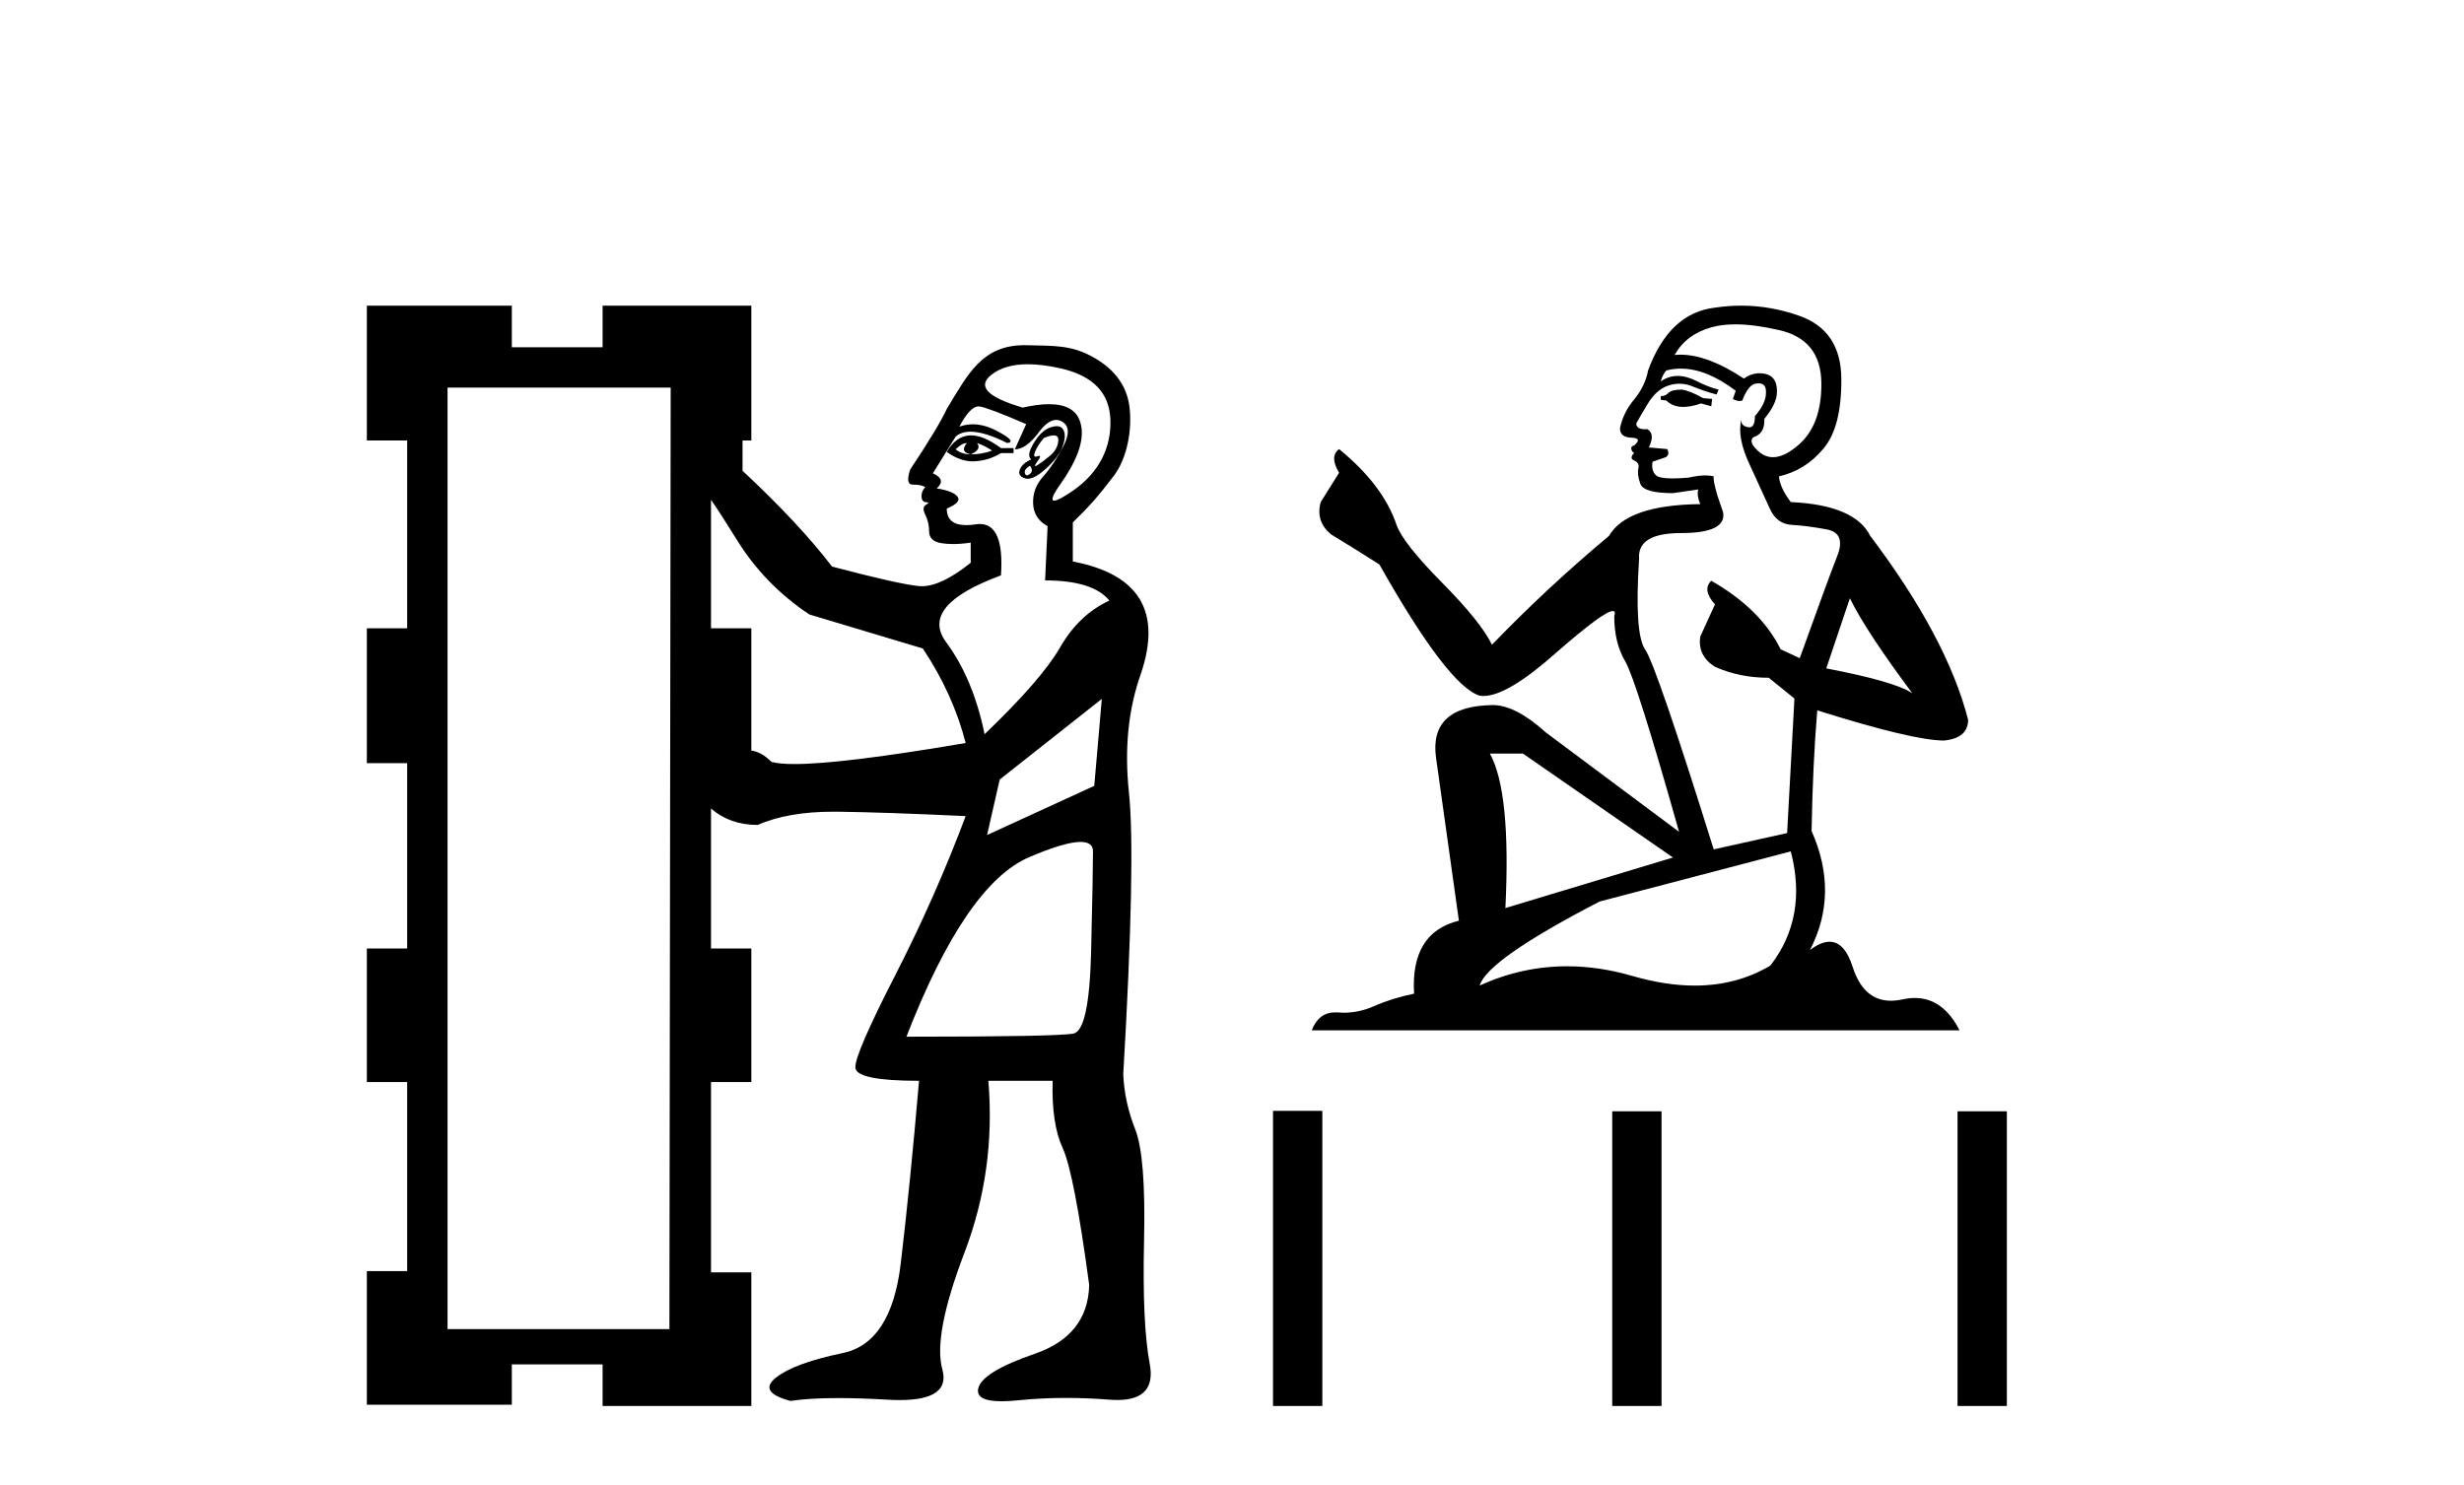 <?xml version='1.0' encoding='UTF-8' standalone='yes'?><svg xmlns='http://www.w3.org/2000/svg' xmlns:xlink='http://www.w3.org/1999/xlink' width='68.0' height='41.0' ><path d='M 26.685 12.229 C 26.546 12.391 26.58 12.496 26.789 12.542 C 26.627 12.542 26.488 12.496 26.372 12.403 C 26.488 12.287 26.592 12.229 26.685 12.229 ZM 26.963 12.229 C 27.102 12.275 27.241 12.345 27.38 12.438 C 27.195 12.507 26.998 12.542 26.789 12.542 C 26.998 12.449 27.056 12.345 26.963 12.229 ZM 26.799 12.017 C 26.778 12.017 26.757 12.018 26.737 12.02 C 26.493 12.043 26.29 12.194 26.128 12.473 C 26.368 12.647 26.608 12.735 26.848 12.735 C 26.863 12.735 26.878 12.734 26.893 12.733 C 27.149 12.722 27.392 12.647 27.624 12.507 L 27.972 12.507 L 27.972 12.368 L 27.624 12.368 C 27.305 12.134 27.03 12.017 26.799 12.017 ZM 29.079 12.017 C 29.171 12.017 29.214 12.065 29.207 12.159 C 29.195 12.322 29.12 12.461 28.981 12.577 C 28.842 12.693 28.726 12.78 28.633 12.838 C 28.604 12.856 28.584 12.865 28.573 12.865 C 28.549 12.865 28.569 12.821 28.633 12.733 C 28.706 12.633 28.721 12.583 28.68 12.583 C 28.668 12.583 28.653 12.587 28.633 12.594 C 28.612 12.602 28.594 12.606 28.58 12.606 C 28.533 12.606 28.528 12.562 28.563 12.473 C 28.61 12.357 28.691 12.229 28.807 12.09 C 28.923 12.042 29.014 12.017 29.079 12.017 ZM 28.424 12.855 C 28.494 12.948 28.494 13.023 28.424 13.081 C 28.393 13.108 28.366 13.121 28.344 13.121 C 28.317 13.121 28.298 13.102 28.285 13.064 C 28.262 12.994 28.308 12.925 28.424 12.855 ZM 29.162 11.763 C 29.115 11.763 29.06 11.773 28.998 11.794 C 28.824 11.852 28.668 11.997 28.529 12.229 C 28.389 12.461 28.366 12.612 28.459 12.681 C 28.297 12.751 28.192 12.844 28.146 12.96 C 28.1 13.076 28.146 13.157 28.285 13.203 C 28.309 13.211 28.335 13.215 28.362 13.215 C 28.492 13.215 28.658 13.124 28.859 12.942 C 29.103 12.722 29.259 12.513 29.329 12.316 C 29.398 12.119 29.404 11.968 29.346 11.864 C 29.309 11.797 29.248 11.763 29.162 11.763 ZM 28.366 10.054 C 28.636 10.054 28.941 10.093 29.283 10.171 C 30.161 10.373 30.615 10.841 30.644 11.575 C 30.673 12.309 30.365 13.034 29.585 13.562 C 29.327 13.737 29.167 13.819 29.094 13.819 C 28.99 13.819 29.057 13.657 29.261 13.368 C 29.773 12.643 29.96 12.065 29.801 11.618 C 29.692 11.311 29.409 11.157 28.951 11.157 C 28.745 11.157 28.502 11.188 28.225 11.251 C 27.245 10.963 26.958 10.661 27.361 10.344 C 27.607 10.15 27.942 10.054 28.366 10.054 ZM 27.005 11.218 C 27.014 11.218 27.024 11.219 27.033 11.22 C 27.195 11.243 27.624 11.406 28.32 11.707 L 28.007 12.403 C 28.215 12.403 28.436 12.246 28.668 11.933 C 28.837 11.705 28.997 11.591 29.148 11.591 C 29.204 11.591 29.258 11.606 29.311 11.638 C 29.509 11.754 29.52 11.98 29.346 12.316 C 29.172 12.652 28.987 12.931 28.79 13.151 C 28.592 13.371 28.5 13.621 28.511 13.899 C 28.523 14.177 28.656 14.386 28.911 14.525 L 28.842 16.021 C 29.723 16.021 30.315 16.207 30.616 16.578 C 30.059 16.833 29.607 17.262 29.259 17.865 C 28.911 18.468 28.215 19.268 27.172 20.266 C 26.963 19.245 26.609 18.399 26.111 17.726 C 25.612 17.053 26.116 16.439 27.624 15.882 C 27.688 14.937 27.494 14.464 27.041 14.464 C 27.005 14.464 26.968 14.467 26.928 14.473 C 26.832 14.488 26.745 14.495 26.667 14.495 C 26.308 14.495 26.128 14.343 26.128 14.038 C 26.406 13.922 26.505 13.812 26.424 13.708 C 26.343 13.603 26.151 13.528 25.85 13.482 C 26.035 13.319 26 13.18 25.745 13.064 L 26.372 12.055 C 26.474 11.962 26.611 11.916 26.783 11.916 C 27.042 11.916 27.38 12.02 27.798 12.229 C 27.984 12.206 27.891 12.096 27.52 11.899 C 27.286 11.774 27.062 11.712 26.846 11.712 C 26.72 11.712 26.596 11.734 26.476 11.777 C 26.673 11.404 26.85 11.218 27.005 11.218 ZM 19.622 13.795 C 19.784 14.027 20.016 14.386 20.318 14.873 C 20.828 15.708 21.501 16.404 22.336 16.961 L 25.467 17.9 C 26.024 18.735 26.418 19.605 26.65 20.509 C 24.38 20.896 22.804 21.09 21.923 21.09 C 21.642 21.09 21.432 21.07 21.292 21.031 C 21.107 20.846 20.921 20.741 20.735 20.718 L 20.735 17.343 L 19.622 17.343 L 19.622 13.795 ZM 30.407 19.292 L 30.199 21.692 L 27.241 23.049 L 27.589 21.518 L 30.407 19.292 ZM 29.821 23.24 C 30.05 23.24 30.164 23.327 30.164 23.501 C 30.164 23.896 30.146 24.818 30.112 26.267 C 30.077 27.717 29.914 28.471 29.625 28.529 C 29.335 28.587 27.798 28.616 25.015 28.616 C 26.105 25.809 27.236 24.157 28.407 23.658 C 29.061 23.379 29.532 23.24 29.821 23.24 ZM 18.509 10.698 L 18.474 36.687 L 12.351 36.687 L 12.351 10.698 ZM 10.124 8.437 L 10.124 12.159 L 11.237 12.159 L 11.237 17.343 L 10.124 17.343 L 10.124 21.066 L 11.237 21.066 L 11.237 26.18 L 10.124 26.18 L 10.124 29.868 L 11.237 29.868 L 11.237 35.087 L 10.124 35.087 L 10.124 38.775 L 14.125 38.775 L 14.125 37.661 L 16.63 37.661 L 16.63 38.809 L 20.735 38.809 L 20.735 35.121 L 19.622 35.121 L 19.622 29.868 L 20.735 29.868 L 20.735 26.18 L 19.622 26.18 L 19.622 22.318 C 19.97 22.62 20.399 22.771 20.909 22.771 C 21.464 22.527 22.162 22.405 23.003 22.405 C 23.041 22.405 23.08 22.405 23.119 22.405 C 24.012 22.417 25.189 22.458 26.65 22.527 C 26.093 24.012 25.444 25.479 24.702 26.928 C 23.959 28.378 23.594 29.224 23.606 29.468 C 23.617 29.711 24.203 29.833 25.363 29.833 C 25.2 31.735 25.032 33.417 24.858 34.878 C 24.684 36.339 24.151 37.163 23.258 37.348 C 22.365 37.534 21.75 37.76 21.414 38.027 C 21.078 38.293 21.211 38.508 21.814 38.67 C 22.159 38.617 22.598 38.591 23.132 38.591 C 23.532 38.591 23.986 38.606 24.493 38.635 C 24.611 38.642 24.723 38.646 24.827 38.646 C 25.77 38.646 26.163 38.364 26.006 37.8 C 25.832 37.174 26.035 36.101 26.615 34.582 C 27.195 33.063 27.415 31.48 27.276 29.833 L 29.05 29.833 C 29.027 30.622 29.12 31.242 29.329 31.695 C 29.538 32.147 29.781 33.405 30.059 35.469 C 30.036 36.397 29.538 37.029 28.563 37.366 C 27.589 37.702 27.067 38.021 26.998 38.322 C 26.943 38.56 27.158 38.679 27.643 38.679 C 27.774 38.679 27.924 38.67 28.094 38.653 C 28.525 38.609 28.967 38.587 29.422 38.587 C 29.811 38.587 30.209 38.603 30.616 38.635 C 30.693 38.641 30.765 38.644 30.834 38.644 C 31.558 38.644 31.856 38.311 31.729 37.644 C 31.59 36.913 31.538 35.777 31.573 34.234 C 31.608 32.692 31.526 31.671 31.329 31.173 C 31.132 30.674 31.022 30.17 30.999 29.659 C 31.231 25.67 31.283 23.072 31.155 21.866 C 31.028 20.66 31.138 19.57 31.486 18.596 C 32.066 16.879 31.439 15.847 29.607 15.499 L 29.607 14.421 C 30.073 13.967 30.308 13.699 30.735 13.139 C 31.101 12.66 31.251 11.876 31.17 11.227 C 31.089 10.577 30.68 10.13 30.112 9.828 C 29.543 9.527 29.098 9.547 28.343 9.529 C 28.321 9.528 28.299 9.528 28.277 9.528 C 27.108 9.528 26.72 10.311 26.128 11.29 C 25.966 11.638 25.629 12.194 25.119 12.96 C 25.026 13.238 25.049 13.377 25.189 13.377 C 25.351 13.377 25.467 13.4 25.537 13.447 C 25.467 13.516 25.432 13.597 25.432 13.69 C 25.432 13.806 25.479 13.864 25.571 13.864 C 25.641 13.864 25.635 13.887 25.554 13.934 C 25.473 13.98 25.467 14.073 25.537 14.212 C 25.606 14.351 25.641 14.502 25.641 14.664 C 25.641 14.85 25.757 14.96 25.989 14.995 C 26.088 15.01 26.194 15.017 26.306 15.017 C 26.456 15.017 26.617 15.004 26.789 14.978 L 26.789 15.534 C 26.25 15.966 25.801 16.181 25.442 16.181 C 25.415 16.181 25.389 16.18 25.363 16.178 C 24.992 16.143 24.191 15.963 22.962 15.639 C 22.359 14.85 21.536 13.969 20.492 12.994 L 20.492 12.159 L 20.735 12.159 L 20.735 8.437 L 16.63 8.437 L 16.63 9.585 L 14.125 9.585 L 14.125 8.437 Z' style='fill:#000000;stroke:none' /><path d='M 46.417 10.754 Q 46.136 10.754 46.046 10.844 Q 45.967 10.934 45.832 10.934 L 45.832 11.035 L 45.989 11.057 Q 46.164 11.232 46.453 11.232 Q 46.668 11.232 46.946 11.136 L 47.227 11.215 L 47.249 11.012 L 47.002 10.99 Q 46.642 10.787 46.417 10.754 ZM 47.891 8.953 Q 48.41 8.953 49.095 9.111 Q 50.254 9.37 50.265 10.574 Q 50.276 11.766 49.59 12.318 Q 49.227 12.62 48.929 12.62 Q 48.673 12.62 48.465 12.396 Q 48.262 12.194 48.386 12.07 Q 48.712 11.969 48.69 11.564 Q 49.038 11.136 49.038 10.832 Q 49.06 10.303 48.552 10.303 Q 48.531 10.303 48.51 10.304 Q 48.285 10.326 48.127 10.45 Q 47.132 9.79 46.375 9.79 Q 46.293 9.79 46.214 9.797 L 46.214 9.797 Q 46.541 9.224 47.238 9.032 Q 47.523 8.953 47.891 8.953 ZM 51.052 16.514 Q 51.491 17.414 52.774 19.136 Q 52.29 18.81 50.4 18.45 L 51.052 16.514 ZM 46.387 10.175 Q 47.097 10.175 47.902 10.787 L 47.823 11.012 Q 47.918 11.068 48.007 11.068 Q 48.045 11.068 48.082 11.057 Q 48.262 10.585 48.487 10.585 Q 48.514 10.582 48.538 10.582 Q 48.755 10.582 48.735 10.855 Q 48.735 11.136 48.431 11.485 Q 48.431 11.796 48.279 11.796 Q 48.256 11.796 48.228 11.789 Q 48.026 11.744 48.06 11.564 L 48.06 11.564 Q 47.925 12.07 48.296 12.846 Q 48.656 13.634 48.847 14.05 Q 49.038 14.467 49.455 14.489 Q 49.871 14.512 50.411 14.613 Q 50.951 14.714 50.704 15.344 Q 50.456 15.974 49.668 18.168 L 49.14 17.921 Q 48.588 16.807 47.227 16.031 L 47.227 16.031 Q 46.968 16.278 47.328 16.683 L 46.923 17.572 Q 46.844 18.101 47.328 18.405 Q 48.003 18.708 48.813 18.708 L 49.522 19.282 L 49.32 22.995 L 47.294 23.445 Q 45.708 18.371 45.404 17.932 Q 45.1 17.493 45.235 15.423 Q 45.179 14.714 46.394 14.714 Q 47.654 14.714 47.553 14.14 L 47.396 13.679 Q 47.272 13.251 47.294 13.15 Q 47.195 13.123 47.064 13.123 Q 46.867 13.123 46.597 13.184 Q 46.342 13.206 46.157 13.206 Q 45.787 13.206 45.697 13.116 Q 45.562 12.981 45.607 12.745 L 45.967 12.621 Q 46.091 12.554 46.012 12.396 L 45.505 12.351 Q 45.686 11.969 45.46 11.845 Q 45.427 11.848 45.397 11.848 Q 45.157 11.848 45.157 11.688 Q 45.235 11.541 45.472 11.148 Q 45.708 10.754 46.046 10.641 Q 46.197 10.592 46.347 10.592 Q 46.541 10.592 46.732 10.675 Q 47.069 10.81 47.373 10.889 L 47.429 10.754 Q 47.148 10.686 46.844 10.529 Q 46.552 10.377 46.299 10.377 Q 46.046 10.377 45.832 10.529 Q 45.888 10.326 45.989 10.225 Q 46.184 10.175 46.387 10.175 ZM 42.029 20.801 L 46.169 23.67 L 41.545 25.065 Q 41.703 21.859 41.117 20.801 ZM 49.421 23.501 Q 49.893 25.313 48.858 26.652 Q 47.931 27.205 46.771 27.205 Q 45.974 27.205 45.067 26.944 Q 44.137 26.672 43.247 26.672 Q 42.003 26.672 40.836 27.203 Q 41.039 26.494 44.144 24.885 L 49.421 23.501 ZM 48.052 8.437 Q 47.692 8.437 47.328 8.492 Q 46.068 8.638 45.483 10.225 Q 45.404 10.652 45.1 11.024 Q 44.797 11.384 44.707 11.823 Q 44.707 12.07 45.022 12.081 Q 45.337 12.093 45.1 12.295 Q 44.999 12.318 45.022 12.396 Q 45.033 12.475 45.1 12.498 Q 44.954 12.655 45.1 12.711 Q 45.258 12.779 45.213 12.936 Q 45.179 13.105 45.269 13.353 Q 45.359 13.612 46.169 13.612 L 46.867 13.51 L 46.867 13.51 Q 46.822 13.679 46.923 13.915 Q 44.898 13.938 44.403 14.793 Q 42.704 16.211 41.174 17.797 Q 40.87 17.167 39.79 16.076 Q 38.721 14.995 38.541 14.489 Q 38.17 13.387 36.955 12.396 Q 36.684 12.599 36.955 13.049 L 36.448 13.859 Q 36.302 14.388 36.729 14.748 Q 37.382 15.142 38.068 15.581 Q 39.959 18.933 40.836 19.203 Q 40.885 19.211 40.938 19.211 Q 41.605 19.211 42.94 18.022 Q 44.263 16.866 44.509 16.866 Q 44.596 16.866 44.549 17.009 Q 44.549 17.741 44.853 18.258 Q 45.157 18.776 46.338 22.961 L 42.659 20.216 Q 41.826 19.462 41.196 19.462 Q 39.43 19.485 39.632 20.925 L 40.262 25.414 Q 38.923 25.74 39.025 27.428 Q 38.417 27.552 37.911 27.777 Q 37.502 27.954 37.085 27.954 Q 36.998 27.954 36.909 27.946 Q 36.879 27.944 36.85 27.944 Q 36.391 27.944 36.201 28.441 L 54.079 28.441 Q 53.623 27.547 52.843 27.547 Q 52.68 27.547 52.504 27.586 Q 52.334 27.623 52.182 27.623 Q 51.431 27.623 51.131 26.697 Q 50.909 25.995 50.491 25.995 Q 50.253 25.995 49.95 26.224 Q 50.76 24.66 49.995 22.939 Q 50.028 21.071 50.152 19.608 Q 52.796 20.441 53.651 20.441 Q 54.315 20.374 54.315 19.867 Q 53.73 17.594 51.615 14.793 Q 51.187 13.938 49.421 13.859 Q 49.117 13.454 49.095 13.15 Q 49.826 12.981 50.321 12.385 Q 50.827 11.789 50.816 10.45 Q 50.805 9.122 49.657 8.717 Q 48.863 8.437 48.052 8.437 Z' style='fill:#000000;stroke:none' /><path d='M 35.132 30.663 L 35.132 38.809 L 36.493 38.809 L 36.493 30.663 ZM 44.493 30.675 L 44.493 38.809 L 45.854 38.809 L 45.854 30.675 ZM 54.023 30.675 L 54.023 38.809 L 55.384 38.809 L 55.384 30.675 Z' style='fill:#000000;stroke:none' /></svg>